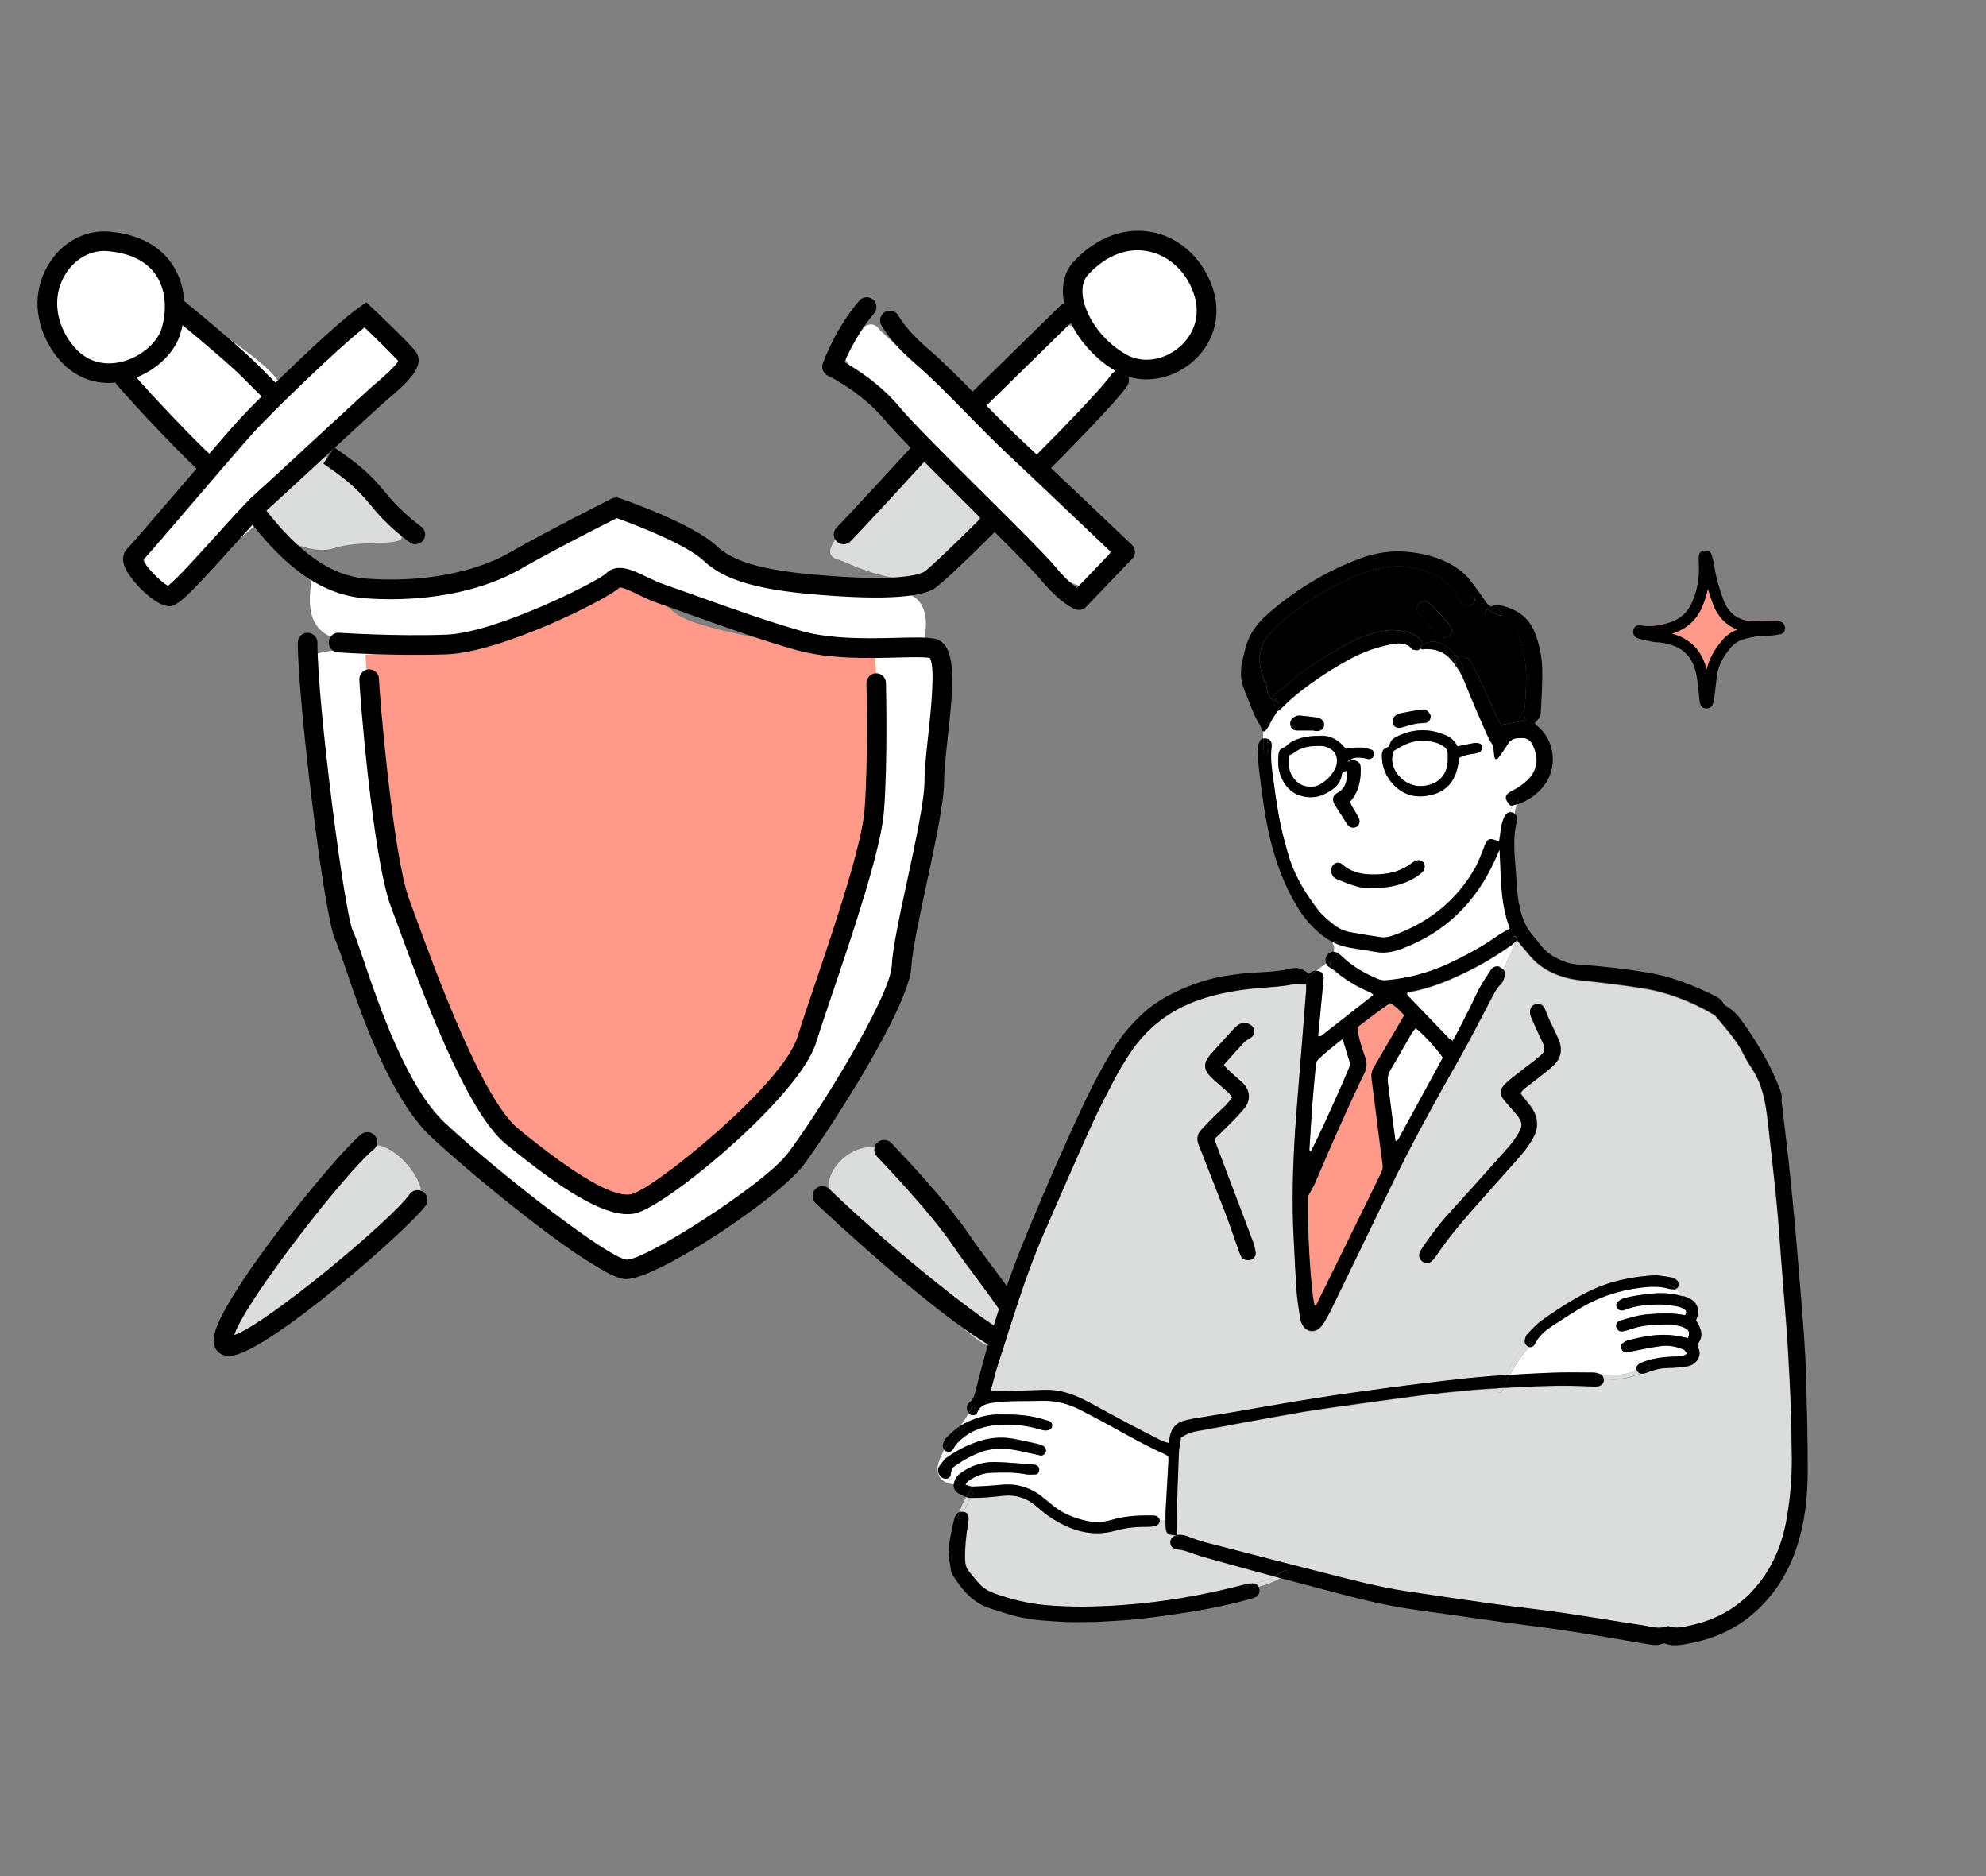 <?xml version="1.0" encoding="UTF-8"?>
<svg xmlns="http://www.w3.org/2000/svg" viewBox="0 0 180 170">
  <rect x="0" y="0" width="180" height="170" fill="#808080" stroke="none"/>
  <defs>
    <style>
      .cls-1 {
        fill: #fff;
      }

      .cls-2 {
        fill: none;
      }

      .cls-3 {
        fill: #dbdcdc;
      }

      .cls-4 {
        fill: #ff9a8b;
      }
    </style>
  </defs>
  <g id="_文字" data-name="文字">
    <rect class="cls-2" x="-21.13" y="18.4" width="222.27" height="133.2"/>
  </g>
  <g id="_イラスト_xFF08_1コマ目_xFF09_" data-name="イラスト_xFF08_1コマ目_xFF09_">
    <g>
      <g>
        <path class="cls-3" d="M75.89,50.67c1.09.31,6.71,3.51,10.06.48,3.35-3.03,3.67-4.47.96-7.19s-2.24-5.11-5.75-1.12c-3.51,3.99-7.51,7.19-5.27,7.83Z"/>
        <path class="cls-1" d="M95.21,29.27c-1.44.8-4.8,5.35-5.75,6.23s-3.51.32-1.92,2.71c1.6,2.4,4.47,4.79,5.75,4.15s3.35-3.35,5.11-4.95c1.76-1.6,3.22-4.53,3.22-4.53l-4.02-3.3-2.4-.32Z"/>
        <path class="cls-1" d="M28.3,52.1c-.48,3.03-.48,5.59,3.51,6.07,3.99.48,8.78.48,11.34-.48,2.56-.96,12.14-5.59,13.73-4.95s13.02,5.38,17.73,6.07c4.71.69,8.3.96,8.78.16s1.44-4.79-1.6-5.27c-3.03-.48-9.9,0-13.09-1.6-3.19-1.6-11.03-7.28-12.86-6.11-1.83,1.16-6.78,3.88-9.97,5-3.19,1.12-8.94,3.19-11.5,3.19s-6.07-2.08-6.07-2.08Z"/>
        <g>
          <path class="cls-1" d="M27.7,59.62c-1.18,1.04,3.15,34.08,10.66,41.24,7.51,7.16,15.88,15.64,18.25,14.64s15.3-9.74,15.3-9.74c0,0,8.39-14.33,9.09-16.25s2.97-15.73,3.84-19.92c.87-4.19,1.89-9.32-.54-10.17s-30.57-2.42-30.57-2.42c0,0-24.47,1.22-26.04,2.62Z"/>
          <path class="cls-1" d="M15.74,27.49s10.31,6.09,9.65,7.8c-.66,1.71-6.58,7.63-6.58,7.63l-7.72-8.8,4.65-6.63Z"/>
          <path class="cls-1" d="M32.1,28.7s-6.14,6.45-8.59,8.55c-2.45,2.1-10.52,13.25-10.52,13.25,0,0,.56,1.78,1.43,2.65.87.87,8.84-5.1,10.19-7.18s8.16-9.59,9.56-10.12c1.4-.52,2.8-3.15,2.8-3.15l-4.87-4.01Z"/>
          <path class="cls-3" d="M23.53,46.87c1.38,1.91,4.7,3.49,6.79,2.79,2.1-.7,5.41-.22,6.03-.81s-4.57-5.52-5.68-6.71c-1.11-1.19-1.98-.75-1.98-.75l-5.17,5.48Z"/>
          <path class="cls-1" d="M79.73,29.88c-1.19-1.68-2.94,1.5-3.27,2.31-.32.81,16.22,18.17,18.7,19.57,2.48,1.41,3.15,1.75,4.02.87s1.92-3.84,1.92-3.84c0,0-11.01-9.44-14.15-12.23s-7.22-6.67-7.22-6.67Z"/>
          <path class="cls-1" d="M101.97,21.87c-4.37.87-5.31,3.55-4.4,6.14.91,2.59,3.7,5.21,6.32,5.21s5.24-1.92,5.07-4.72c-.17-2.8-1.75-5.42-3.5-5.94-1.75-.52-3.5-.7-3.5-.7Z"/>
          <path class="cls-4" d="M33.12,59.33s1.04,16.72,2.09,20.04c1.05,3.32,7.86,20.45,12.41,24.47,4.54,4.02,6.64,5.24,9.44,4.72,2.8-.52,15.55-12.23,16.25-15.03.7-2.8,6.29-15.55,6.47-19.57.17-4.02-.46-14.45-.46-14.45,0,0-15.06-1.9-17.87-3.78-2.81-1.87-3.16-4.44-5.43-3.16-2.27,1.29-12.58,6.88-16.43,6.7s-6.46.06-6.46.06Z"/>
          <path class="cls-3" d="M32.94,104.01c-2.53,1.56-14.33,16.6-12.76,17.3,1.57.7,9.09-5.07,11.53-6.82s5.6-4.3,6.38-5.82-2.89-6.06-5.16-4.66Z"/>
          <path class="cls-3" d="M79.6,104.01c-2.45-.52-4.93,2.15-4.39,3.78.54,1.64,12.39,13.58,14.33,14.16,1.94.58,2.85.52,2.92-.58.07-1.11-5.35-8.62-7.1-10.89-1.75-2.27-5.77-6.47-5.77-6.47Z"/>
          <path class="cls-1" d="M9,22.05c-3.72.34-5.94,4.02-3.84,8.04,2.1,4.02,6.12,3.5,7.69,2.8,1.57-.7,4.19-2.27,2.97-5.94-1.22-3.67-2.97-5.24-6.82-4.89Z"/>
          <path d="M9.85,34.7c-2.04,0-3.82-1.01-5.08-2.9-1.67-2.5-1.82-5.41-.41-7.78,1.23-2.07,3.36-3.24,5.6-3.03h0c3.25.3,4.88,1.79,5.67,2.99,1.15,1.74,1.41,4.12.68,6.38-.67,2.09-3.06,3.93-5.56,4.28-.31.04-.61.06-.9.06ZM9.46,22.74c-1.42,0-2.76.81-3.58,2.19-1.05,1.77-.91,3.97.37,5.89,1.34,2.01,3.06,2.23,4.27,2.06,2.05-.29,3.7-1.78,4.11-3.06.43-1.35.54-3.33-.47-4.86-.84-1.27-2.31-2.01-4.35-2.2h0c-.11,0-.22-.02-.33-.02Z"/>
          <path d="M24.38,36.22c-.23,0-.45-.09-.63-.26l-1.75-1.75c-1.7-1.7-6.35-5.49-6.4-5.53-.38-.31-.44-.87-.13-1.25.31-.38.87-.44,1.25-.13.19.16,4.77,3.89,6.53,5.65l1.75,1.75c.35.35.35.91,0,1.26-.17.17-.4.26-.63.26Z"/>
          <path d="M18.61,42.86c-.2,0-.4-.07-.56-.2-.95-.77-5.57-5.57-7.46-7.8-.32-.37-.27-.93.1-1.25.37-.32.93-.27,1.25.1,1.92,2.27,6.42,6.92,7.22,7.57.38.31.44.87.13,1.25-.18.22-.43.33-.69.33Z"/>
          <path d="M15.29,54.92c-1.22,0-3.46-2.29-3.97-3.52-.37-.9-.03-1.43.2-1.66.33-.33,2.51-2.88,4.63-5.34,2.26-2.64,4.6-5.36,5.48-6.33,1.83-2.01,8.65-8.65,10.99-10.27l.59-.41.52.5c.56.53,3.4,3.23,3.94,3.96.99,1.33-.89,2.93-2.55,4.35l-.21.18c-.62.53-3.03,2.76-5.35,4.91-2.17,2.01-4.42,4.09-5.29,4.86-.67.6-1.96,2.03-3.33,3.55-4.01,4.45-4.86,5.24-5.65,5.24ZM15.06,53.18h0ZM12.98,50.77c.28.65,1.62,1.98,2.24,2.31.78-.57,2.93-2.97,4.4-4.59,1.4-1.56,2.73-3.03,3.47-3.69.86-.76,3.1-2.83,5.27-4.84,2.45-2.26,4.76-4.4,5.4-4.96l.21-.18c.57-.48,1.83-1.57,2.13-2.1-.51-.58-1.94-1.98-3.06-3.05-2.62,2.06-8.5,7.8-10.11,9.57-.86.95-3.19,3.67-5.44,6.29-2.35,2.75-3.92,4.57-4.52,5.23Z"/>
          <path d="M35.41,54.3c-.78,0-1.57-.03-2.36-.09-4.66-.36-8.01-3.92-10.42-6.98-.3-.39-.24-.94.15-1.25.38-.3.94-.24,1.25.15,2.18,2.77,5.19,6,9.16,6.3,4.9.38,9.73-.5,12.95-2.33,3.65-2.09,9.25-4.89,9.3-4.92.21-.11.46-.12.68-.05.27.09,6.69,2.3,8.89,4.39,1.89,1.8,5.82,2.39,11.15,2.73,4.94.31,6.85-.06,7.59-.43.45-.28,3.27-2.98,5.71-5.43.35-.35.91-.35,1.26,0,.35.35.35.91,0,1.26-2,2-5.45,5.4-6.17,5.76-.5.25-2.04,1.02-8.49.62-5.88-.37-9.98-1.03-12.27-3.21-1.49-1.42-5.91-3.17-7.89-3.87-1.26.63-5.79,2.93-8.88,4.7-2.98,1.7-7.2,2.65-11.6,2.65Z"/>
          <path d="M97.78,55.27c-.09,0-.19-.02-.28-.05-.21-.07-1.38-.54-3.2-2.72-.79-.95-3.44-3.59-6.25-6.38-3.29-3.27-6.69-6.66-7.91-8.12-2.08-2.5-5.08-3.95-5.11-3.96-.41-.2-.61-.67-.46-1.1.05-.13,1.13-3.16,3.31-5.7.32-.37.88-.41,1.25-.1.37.32.41.88.1,1.25-1.36,1.59-2.27,3.44-2.7,4.43,1.12.63,3.29,2.01,4.98,4.04,1.16,1.4,4.68,4.91,7.79,8,2.84,2.82,5.52,5.49,6.36,6.51.87,1.04,1.54,1.61,1.95,1.9l3.1-3.23c-1.82-1.73-7.02-6.68-9.31-8.82-1.22-1.14-2.54-2.48-3.81-3.78-1.69-1.72-3.28-3.34-4.54-4.41-2.38-2.02-3.16-3.54-3.19-3.6-.22-.44-.04-.97.4-1.19.44-.22.97-.04,1.19.4,0,0,.68,1.29,2.75,3.04,1.32,1.12,2.95,2.77,4.66,4.52,1.26,1.28,2.56,2.61,3.76,3.73,2.8,2.62,9.97,9.44,9.97,9.44.17.16.27.39.28.62,0,.24-.08.46-.25.64l-4.19,4.37c-.17.18-.4.27-.64.27Z"/>
          <path d="M103.93,34.38c-.96,0-1.91-.24-2.75-.72-2.48-1.42-4.4-4.01-4.78-6.44-.21-1.4.1-2.64.9-3.5h0c2.1-2.27,4.78-3.23,7.35-2.64,2.51.58,4.55,2.6,5.34,5.26.73,2.47-.08,5.01-2.12,6.62-1.18.93-2.57,1.41-3.93,1.41ZM98.6,24.92h0c-.54.58-.54,1.42-.45,2.02.25,1.6,1.55,3.82,3.9,5.17,1.42.81,3.26.6,4.7-.54,1.48-1.18,2.05-2.94,1.52-4.73-.61-2.05-2.16-3.59-4.04-4.03-1.96-.46-3.96.29-5.64,2.11Z"/>
          <path d="M88.51,37.27c-.23,0-.46-.09-.63-.27-.34-.35-.34-.91.01-1.26l8.21-8.04c.35-.34.91-.34,1.26.01.34.35.34.91-.01,1.26l-8.21,8.04c-.17.17-.4.25-.62.25Z"/>
          <path d="M94.28,43.03c-.23,0-.45-.09-.63-.26-.35-.35-.35-.91,0-1.26,2.5-2.5,6.44-6.57,7.04-7.53.26-.42.81-.54,1.22-.28.42.26.54.81.28,1.22-.9,1.44-6.64,7.2-7.29,7.85-.17.17-.4.26-.63.26Z"/>
          <path d="M76.46,49.32c-.23,0-.45-.09-.63-.26-.35-.35-.35-.91,0-1.26,1.02-1.02,6.73-7.25,6.79-7.31.33-.36.89-.39,1.25-.05.36.33.39.89.05,1.25-.24.26-5.79,6.32-6.84,7.37-.17.17-.4.26-.63.26Z"/>
          <path d="M37.66,49.32c-.17,0-.35-.05-.5-.16-.08-.05-1.89-1.31-3.51-3.32-1.47-1.82-2.61-2.62-4.34-3.83l.99-1.47-.51.73.53-.71c1.79,1.25,3.08,2.15,4.7,4.17,1.46,1.81,3.12,2.96,3.13,2.97.4.28.51.83.23,1.23-.17.25-.45.38-.73.38Z"/>
          <path d="M56.75,115.91s-.08,0-.12,0c-2.64-.22-13.45-9.08-17.48-12.82-3.81-3.53-6.46-11.32-7.88-15.5-.38-1.1-.7-2.06-.87-2.4-1.04-2.08-3.41-21.82-3.41-26.96,0-.49.4-.89.89-.89s.89.4.89.89c0,5.63,2.46,24.64,3.23,26.17.23.45.52,1.32.96,2.62,1.37,4.04,3.93,11.55,7.41,14.77,5.26,4.87,14.82,12.21,16.42,12.35,1.6.1,12.4-6.75,14.6-9.62,2.66-3.48,9.28-14.15,9.43-16.98.08-1.61.73-4.63,1.42-7.82.73-3.39,1.55-7.23,1.55-8.91,0-1.04.16-2.53.33-4.1.24-2.23.69-6.33.14-7.1-.61-.09-1.71-.06-2.98-.03-2.58.07-6.12.15-9.07-.67-3.16-.88-7.04-2.28-9.88-3.3-1.08-.39-1.98-.71-2.57-.91-.75-.25-1.41-.57-2-.86-.52-.25-1.4-.68-1.62-.59-1,1-10.65,5.85-15.64,6.04-4.71.17-9.83-.17-9.88-.18-.49-.03-.86-.46-.82-.95.03-.49.46-.86.95-.82.05,0,5.08.34,9.69.17,4.53-.17,13.68-4.8,14.44-5.51,1.03-1.03,2.36-.38,3.66.24.57.27,1.15.56,1.79.77.6.2,1.51.53,2.61.92,2.81,1.01,6.66,2.39,9.75,3.26,2.7.75,6.08.67,8.55.61,1.49-.04,2.66-.07,3.43.07,2.16.39,1.73,4.39,1.22,9.03-.16,1.52-.32,2.96-.32,3.9,0,1.87-.81,5.64-1.59,9.28-.64,2.98-1.3,6.07-1.38,7.54-.2,3.76-7.91,15.51-9.79,17.97-2.33,3.05-13.24,10.31-16.04,10.31Z"/>
          <path d="M56.87,110.02c-2.27,0-5.65-1.97-11.04-6.37-3.61-2.96-7.63-13.94-9.79-19.85-.24-.65-.45-1.22-.62-1.68-1.64-4.37-2.85-19.56-2.85-20.58,0-.49.4-.89.89-.89s.89.4.89.89c0,.94,1.25,15.98,2.74,19.96.17.46.38,1.03.62,1.69,1.8,4.92,6.01,16.43,9.25,19.08,5.23,4.28,8.66,6.28,10.26,5.94,2-.43,13.72-9.89,15.06-14.25.36-1.17.91-2.79,1.54-4.66,1.81-5.35,4.29-12.67,4.54-15.94.34-4.45.17-11.37.17-11.44-.01-.49.38-.9.86-.91,0,0,.02,0,.02,0,.48,0,.88.38.89.87,0,.29.17,7.09-.18,11.62-.27,3.5-2.79,10.94-4.63,16.38-.63,1.86-1.17,3.46-1.53,4.61-1.49,4.86-13.56,14.85-16.39,15.46-.23.05-.47.07-.72.07Z"/>
          <path d="M20.74,122.86c-.54,0-.86-.23-1.04-.44-.26-.29-.37-.68-.33-1.16.3-3.4,11.08-16.67,13.38-18.48.39-.3.94-.24,1.25.15.3.39.24.94-.15,1.25-2.35,1.85-11.64,13.72-12.62,16.8,3.04-1.07,14.33-10.51,15.89-12.76.28-.4.83-.5,1.24-.22.4.28.5.83.22,1.24-1.32,1.91-14.34,13.42-17.7,13.62-.04,0-.08,0-.12,0ZM21.14,121.46h.01-.01Z"/>
          <path d="M92.63,123.07c-3.87,0-18.56-13.91-18.72-14.06-.35-.34-.36-.9-.02-1.26.34-.35.9-.36,1.26-.02,5.5,5.3,14.46,12.57,16.91,13.51-.39-1.19-2.47-3.97-3.64-5.54-.77-1.03-1.49-2-2.04-2.81-2.03-3.04-6.84-8.04-6.89-8.09-.34-.35-.33-.91.02-1.26.35-.34.91-.33,1.26.02.2.21,4.97,5.16,7.09,8.34.52.78,1.23,1.73,1.98,2.73,2.7,3.62,4.32,5.91,4.02,7.34-.09.42-.34.77-.72.98-.14.08-.31.11-.51.11Z"/>
        </g>
      </g>
      <g>
        <path class="cls-4" d="M125.98,90.9c.55.28.9.7,1.28,1.1-.93,1.59-1.83,3.15-2.75,4.71-.2.35-.26.7-.21,1.09.17,1.27.33,2.55.49,3.83.17,1.3.32,2.61.51,3.91.06.39-.1.68-.25.99-.94,1.92-1.88,3.83-2.82,5.75-.9,1.83-1.8,3.67-2.71,5.5-.1.2-.13.45-.39.55-.36-1.45-.7-7.35-.58-9.96.25-.45.49-.82.65-1.22,1.42-3.33,2.87-6.65,4.45-9.91.23-.48.24-.94.06-1.43-.3-.85-.6-1.71-.71-2.71.99-.75,1.96-1.5,2.97-2.19Z"/>
        <path d="M138.25,60.09c.15,1.31.04,2.63-.04,3.94-.01.2-.09.41-.08.61.01.22.09.43.14.64-.75.14-1.47.27-2.22.41-.08-.15-.19-.31-.28-.5-.53-1.17-1.05-2.34-1.59-3.51-.24-.53-.49-1.06-.78-1.57-.14-.24-.36-.47-.6-.62-.23-.15-.52-.08-.7.1-.76-1.08-2.05-1.95-3.22-1.12.05-.2,0-.41-.17-.58-.21-.19-.46-.36-.72-.47-.57-.23-1.18-.32-1.88-.34-.15.02-.39.03-.62.07-1.38.21-2.63.77-3.83,1.44-1.04.58-2.08,1.2-3.05,1.89-1.02.73-1.97,1.55-2.94,2.35-.17.14-.32.3-.46.47-.33-.31-.42-.89-.43-1.34,0-.12-.09-.18-.18-.19,0,0,0-.02,0-.02-.07-.28-.18-.55-.26-.83-.36-1.27-.16-2.44.72-3.45.34-.4.7-.79,1.1-1.13,2.17-1.86,4.58-3.33,7.25-4.36.52-.2,1.06-.34,1.6-.47,1.37-.32,2.73-.28,4.06.18,1.4.48,2.56,1.27,3.21,2.66.05.11.11.21.18.3.22.28.58.36.86.21.2-.11.33-.3.37-.52.36.32.73.6,1.12.85-.02.02-.04.05-.07.07-.31.37-.14.95.3,1.07.14.04.3.05.43,0,.47-.16.85.04,1.23.27.55.34.94.81,1.11,1.42.19.67.36,1.36.44,2.05ZM131.37,57.62c.26-.23.28-.64.06-.95-.05-.07-.12-.13-.17-.2-.29-.33-.57-.66-.87-.98-.24-.26-.47-.52-.73-.75-.15-.13-.35-.19-.51-.28-.12.03-.21.04-.29.07-.49.2-.59.72-.22,1.14.49.54.98,1.07,1.47,1.61.1.11.19.22.31.31.3.25.7.25.95.02Z"/>
        <path class="cls-3" d="M105.61,138.09c.03.91.1,1,.99,1.06-.06.02-.13.04-.18.07-.28.17-.4.43-.31.75.08.29.32.39.6.44.23.04.46.06.68.13.61.19,1.21.43,1.83.6,2.09.58,4.17,1.16,6.26,1.72-.71.35-1.46.6-2.26.62-.05,0-.1.02-.13.05-.11.02-.22.04-.32.07-3.65.96-7.36,1.6-11.13,1.86-2.28.16-4.55.19-6.83,0-1.59-.14-3.1-.51-4.6-1.04-.51-.18-.97-.42-1.34-.8-.37-.37-.68-.8-1.02-1.2-.28-.33-.36-.71-.37-1.14-.02-1.06.08-2.1.26-3.14.04-.23.08-.46.05-.69-.03-.23-.18-.39-.41-.45.16-.44.36-.86.6-1.26.06,0,.12,0,.18,0,.47,0,.93-.03,1.4-.06.47-.03.93-.1,1.4-.14,1.11-.11,2.08.2,2.93.91.38.32.75.66,1.16.94,1.84,1.25,3.81,1.94,6.05,1.32.89-.24,1.77-.35,2.68-.35.2,0,.41,0,.61-.02.14-.01.29-.04.42-.09.18-.06.31-.26.31-.44h.49c0,.09,0,.18,0,.28Z"/>
        <path class="cls-3" d="M135.75,125.92c-.11.22.22.42.34.2.06-.11.11-.23.17-.34,2.67-.16,5.35-.29,8.03-.13.2.01.41,0,.61-.03.27-.05.48-.32.47-.56,0-.03,0-.07-.01-.1,1.12.15,2.27-.02,3.3-.49.14.04.33.02.55-.06.55-.21,1.1-.4,1.69-.42.35-.01.7-.02,1.05-.05.35-.03.7-.05,1.04-.13.79-.18,1.29-.98.92-1.66-.05-.1-.06-.22-.08-.31.63-.75.35-1.44-.12-2.17.4-1.05.11-1.76-.88-2.12-.1-.04-.19-.06-.29-.09.03-.21,0-.43-.1-.65-.07-.15-.18-.28-.31-.38,0-.14-.01-.28-.08-.37-.12-.15-.32-.27-.51-.3-.54-.11-1.09-.17-1.43-.22-2.34.13-4.38.6-6.28,1.56-1.44.73-2.78,1.61-4.09,2.54-.45.32-.82.74-1.21,1.13-.19.19-.3.43-.32.7,0,.14.02.26.08.37-.76.83-1.34,1.79-1.87,2.79-.44.03-.88.06-1.31.09-1.4.1-2.8.26-4.19.42-1.68.19-3.37.4-5.05.63-2.26.31-4.52.62-6.77.97-2.43.38-4.84.82-7.26,1.23-1.21.2-2.42.39-3.64.59-.26.04-.51.11-.77.17-.81.17-1.25.69-1.42,1.47-.03.17-.06.34-.11.58-.22-.07-.42-.1-.59-.18-1.04-.53-2.09-1.06-3.12-1.61-1.14-.6-2.26-1.23-3.4-1.84-.41-.22-.83-.43-1.26-.61-.9-.37-1.83-.6-2.82-.57-1.37.04-2.75.08-4.12.12-.23,0-.46,0-.68,0-.17-.18-.05-.35-.01-.5.17-.65.33-1.3.54-1.94,1.27-3.92,2.43-7.88,4.07-11.67,1.45-3.35,2.92-6.7,4.42-10.03.64-1.41,1.36-2.78,2.08-4.16.36-.7.78-1.37,1.2-2.04,1.57-2.49,3.75-4.21,6.55-5.16,1.73-.59,3.51-.88,5.32-1.04.99-.09,1.98-.12,2.96-.31.35-.07.72-.03,1.11-.02.07,0,.15,0,.22,0,.04.45-.02.91-.06,1.37-.1,1.23-.19,2.45-.29,3.68-.15,1.87-.3,3.73-.45,5.6-.07.9-.14,1.81-.2,2.71-.2,3.3-.3,6.61-.11,9.91.09,1.52.14,3.04.25,4.56.06.81.19,1.62.32,2.43.03.23.12.46.24.65.33.57.99.69,1.5.27.17-.15.32-.34.44-.54.24-.4.47-.81.67-1.23,1.74-3.58,3.48-7.15,5.21-10.73,2.01-4.16,4.24-8.2,6.53-12.22.92-1.63,1.76-3.3,2.64-4.96.29-.54.53-1.1.99-1.54.17-.17.26-.45.32-.7.06-.21,0-.43-.12-.59.36-.86.71-1.72,1.12-2.56.03-.03.07-.06.11-.09.39.47.78.95,1.18,1.41.56.65,1.21,1.15,2.01,1.52.87.41,1.75.61,2.69.71,1.83.2,3.66.41,5.48.7,2.27.36,4.4,1.18,6.38,2.34.1.06.21.12.28.21.88,1.09,1.86,2.1,2.48,3.38.24.5.54.97.84,1.43.88,1.37,1.18,2.91,1.36,4.48.29,2.53.58,5.06.83,7.59.17,1.66.27,3.32.4,4.99.16,1.95.31,3.91.46,5.86.07.88.13,1.75.18,2.63.09,1.69.18,3.39.25,5.08.05,1.29.04,2.58.08,3.86.06,2.12-.1,4.22-.47,6.29-.45,2.56-1.49,4.85-3.34,6.74-1.51,1.53-3.34,2.44-5.42,2.88-.62.13-1.26.29-1.91.07-.05-.02-.12-.02-.17,0-.76.29-1.51,0-2.25-.1-2.43-.35-4.85-.78-7.28-1.13-2-.29-4.01-.5-6-.77-2.26-.31-4.51-.65-6.77-.98-1.04-.16-2.09-.3-3.12-.51-1.37-.28-2.74-.61-4.1-.95-4.08-1.04-8.15-2.08-12.23-3.14-.59-.15-1.17-.36-1.74-.58-.31-.12-.6-.17-.92-.1-.09-.48-.07-.96-.06-1.44.05-1.99.12-3.98.2-5.97.02-.46.12-.93.19-1.42.41-.28.85-.49,1.34-.58,1.47-.26,2.93-.54,4.4-.81,1.78-.33,3.57-.65,5.35-.96.98-.17,1.96-.31,2.95-.44,1.88-.27,3.76-.53,5.65-.78,1.19-.16,2.38-.33,3.57-.45,1.54-.16,3.08-.33,4.63-.42.3-.02.61-.04.91-.05-.02.04-.04.08-.06.12ZM140.84,96.5c.61-.58.77-1.29.52-2.09-.07-.22-.16-.44-.26-.65-.24-.53-.5-1.05-.75-1.59-.13-.29-.23-.6-.37-.89-.14-.27-.45-.38-.75-.31-.29.07-.47.25-.51.53-.03.17-.03.36.03.51.1.3.24.59.38.88.25.56.51,1.12.77,1.67.21.44.1.79-.27,1.08-.21.16-.4.34-.61.5-.53.41-1.07.81-1.6,1.23-.32.25-.65.51-.94.79-.57.55-.57.99-.05,1.6.34.4.7.79,1.04,1.19.54.65.59,1.04.16,1.75-.29.47-.62.92-.99,1.34-1.79,2.01-3.58,4.02-5.39,6-.83.91-1.55,1.9-2.25,2.91-.12.17-.22.35-.3.53-.13.31,0,.64.29.83.26.17.55.16.81-.07.15-.13.28-.3.39-.47,1.31-1.95,2.87-3.69,4.42-5.44,1.1-1.25,2.24-2.47,3.32-3.74.42-.48.79-1.02,1.09-1.58.51-.97.37-1.92-.28-2.8-.17-.23-.37-.45-.55-.68-.12-.16-.23-.32-.35-.48.15-.32.41-.47.63-.64.57-.46,1.15-.9,1.73-1.35.23-.18.45-.38.66-.58ZM113.34,114.16c.28-.08.51-.35.47-.66-.04-.34-.13-.69-.25-1.01-1.05-2.79-2.1-5.57-3.16-8.36-.1-.27-.2-.54-.33-.9.57-.56,1.1-1.06,1.61-1.58.37-.37.73-.76,1.07-1.16.63-.76.62-1.69-.18-2.42-.41-.37-.83-.74-1.24-1.11-.14-.13-.26-.29-.41-.46.64-.71,1.23-1.39,1.85-2.05.17-.18.43-.28.64-.44.38-.29.36-.85-.04-1.12-.34-.23-.81-.25-1.15,0-.21.15-.4.34-.57.54-.61.67-1.22,1.34-1.82,2.01-.14.15-.27.31-.38.48-.3.46-.28.95.05,1.38.18.23.39.43.61.63.41.37.84.72,1.25,1.1.12.11.2.27.32.44-.21.25-.38.49-.58.7-.3.31-.64.6-.95.91-.43.43-.87.87-1.28,1.32-.34.38-.41.83-.23,1.31.04.11.09.22.13.33.75,1.93,1.52,3.86,2.26,5.8.46,1.2.87,2.42,1.3,3.63.05.14.1.28.17.4.17.28.53.39.85.3Z"/>
        <path class="cls-1" d="M89.16,130.48c-1.23.31-2.34.89-3.37,1.62-.09.06-.17.14-.25.22.1-.27.24-.53.37-.77.18.03.37-.05.47-.23.17-.32.39-.58.65-.82,1-.91,2.19-1.32,3.52-1.39,1.26-.07,2.51.04,3.72.42.17.05.34.07.44.09.41,0,.63-.14.65-.4.02-.24-.1-.4-.39-.5-.05-.02-.12-.02-.17-.04-1.41-.48-2.86-.53-4.33-.52-.96.01-1.84.26-2.69.64.13-.19.25-.39.37-.58.2.01.36-.06.44-.26.22-.58.7-.74,1.24-.83.09-.01.17-.02.26-.03,1.43-.19,2.86-.11,4.3-.16,1.26-.04,2.43.26,3.54.84.93.49,1.87.97,2.79,1.48,1.59.88,3.16,1.77,4.82,2.51.13.06.24.14.34.2,0,.21,0,.35,0,.5-.08,1.46-.17,2.92-.25,4.38-.02.31-.03.63-.02.94h-.49s0-.02,0-.04c-.02-.19-.2-.38-.4-.41-.14-.02-.29-.02-.44-.02-1.2-.02-2.39.06-3.56.41-.74.22-1.51.24-2.26.07-1.15-.26-2.23-.7-3.14-1.48-.31-.26-.63-.52-.95-.77-.56-.44-1.18-.73-1.88-.91-.79-.2-1.56-.12-2.35-.05-.67.06-1.34.1-2.01.11-.03,0-.05,0-.08,0-.16-.02-.33-.11-.54-.17.11-.15.16-.26.25-.32.64-.44,1.33-.75,2.11-.76,1.02-.03,2.05-.07,3.06.13.31.06.64.04.96.02.19-.01.29-.19.31-.38.02-.19-.06-.34-.23-.43-.08-.04-.17-.07-.25-.07-1.17-.09-2.33-.22-3.5-.24-1.04-.03-2.02.26-2.91.85-.3.19-.56.42-.73.74-.01.02-.02.04-.03.06-.22-.03-.44-.08-.64-.17.18-.06.29-.22.31-.53.02-.31.17-.48.39-.63.77-.53,1.58-.98,2.47-1.29.22-.08.45-.12.68-.16.88-.16,1.74-.08,2.61.1.63.13,1.25.27,2.02.44.11.01.34-.11.41-.34.07-.21-.04-.45-.29-.57-.16-.07-.33-.13-.49-.17-.63-.14-1.25-.26-1.88-.4-.99-.21-1.97-.2-2.95.05Z"/>
        <path class="cls-1" d="M148.85,123.44c-.43.16-.61.42-.52.69,0,.01,0,.03.01.04-1.08.46-2.3.57-3.45.3,0,0,0,0-.01,0-.16-.05-.33-.08-.49-.08-1.29,0-2.58-.03-3.86.02-1.22.05-2.44.11-3.67.19.49-.91,1.04-1.78,1.74-2.54.2.03.41-.05.51-.27.36-.78,1.01-1.27,1.7-1.73.7-.47,1.42-.93,2.14-1.37,1.79-1.11,3.73-1.79,5.82-2.03.81-.09,1.63-.14,2.44.09.17.05.34.07.52.07.07,0,.14-.01.2-.04.16.15.24.35.23.58-.09-.02-.17-.03-.26-.05-1.23-.26-2.44-.09-3.66.1-.37.06-.75.14-1.11.25-.19.06-.36.19-.51.31-.15.13-.16.4-.05.56.11.16.26.22.45.22.09,0,.18-.02.25-.06.97-.39,1.99-.46,3.01-.49.48-.01.96.06,1.44.13.1.02.2.03.3.05.22.03.45.13.64.26.19.12.25.31.06.54-1.1-.24-2.21-.17-3.31-.09-.88.06-1.72.33-2.56.57-.29.08-.42.37-.35.62.07.26.31.41.62.35.26-.05.51-.12.76-.21,1.04-.38,2.12-.38,3.2-.41.37-.01.76.06,1.13.14.22.05.45.14.64.27.28.18.3.41.14.83-.45-.09-.91-.2-1.37-.25-1.36-.15-2.68.12-3.99.43-.19.05-.38.16-.54.27-.18.13-.22.37-.12.55.1.2.26.32.49.3.11,0,.22-.06.34-.08.89-.17,1.77-.36,2.67-.49.73-.1,1.46.01,2.14.32.13.06.2.23.31.36-.44.31-.89.26-1.33.27-.94.04-1.86.18-2.74.51Z"/>
        <path class="cls-1" d="M119.74,93.9c-.05.04-.15.01-.28.02.15-1.57.3-3.11.44-4.66.02-.2.07-.41.06-.61,0-.24-.09-.43-.23-.55.23-.17.46-.33.69-.49,0,0,0,0,0,0,.16.12.36.21.51.34.96.83,2.04,1.47,3.2,1.96.12.05.21.15.34.25-1.62,1.27-3.18,2.5-4.75,3.72Z"/>
        <path class="cls-1" d="M121.68,94.14c.26.83.49,1.58.71,2.31-.75,1.92-3.22,7.33-3.6,7.89-.18-.08-.12-.24-.11-.37.09-1.37.17-2.74.27-4.11.08-1.05.19-2.09.28-3.14.02-.27.04-.53.25-.73.68-.64,1.4-1.23,2.2-1.84Z"/>
        <path class="cls-1" d="M128.31,93.16c.67.51,1.91,1.87,2.46,2.67-1.34,2.46-2.69,4.94-4.05,7.42-.04.06-.13.1-.24.19-.12-.89-.24-1.72-.35-2.56-.12-.9-.22-1.8-.34-2.69-.06-.45-.02-.85.23-1.25.65-1.07,1.26-2.17,1.89-3.26.1-.17.24-.32.39-.52Z"/>
        <path class="cls-1" d="M136.65,85.89s.03-.02.04-.03c-.26.59-.51,1.19-.76,1.79-.3-.1-.62,0-.8.27-.47.71-.94,1.4-1.3,2.18-.55,1.16-1.14,2.31-1.72,3.45-.13.26-.28.51-.45.81-.14-.1-.27-.15-.36-.25-1.24-1.28-2.48-2.57-3.71-3.86-.04-.04-.04-.1-.07-.16.02-.16.16-.15.26-.17,1.36-.25,2.66-.69,3.92-1.25,1.74-.77,3.41-1.68,4.97-2.78Z"/>
        <path d="M114.88,66.93c0,.42.04.84.08,1.26.03.25-.36.25-.39,0-.05-.43-.08-.85-.08-1.27.09-.02.2-.03.31,0,.03,0,.05,0,.08.02Z"/>
        <path d="M148.33,124.13c-.09-.27.09-.52.52-.69.88-.34,1.8-.48,2.74-.51.43-.02.88.03,1.33-.27-.11-.13-.18-.3-.31-.36-.68-.31-1.41-.42-2.14-.32-.9.12-1.78.32-2.67.49-.11.02-.22.08-.34.08-.23.02-.39-.1-.49-.3-.1-.18-.06-.42.12-.55.16-.12.35-.23.54-.27,1.31-.32,2.63-.59,3.99-.43.46.05.91.17,1.37.25.16-.42.14-.65-.14-.83-.19-.12-.42-.22-.64-.27-.37-.08-.75-.15-1.13-.14-1.08.04-2.16.03-3.2.41-.25.09-.5.16-.76.21-.31.06-.55-.09-.62-.35-.07-.26.06-.54.35-.62.84-.24,1.68-.51,2.56-.57,1.11-.08,2.21-.14,3.31.09.19-.23.13-.42-.06-.54-.19-.12-.42-.22-.64-.26-.1-.01-.2-.03-.3-.05l.5-.27c.06,0,.13-.02.17-.1.08-.17.14-.34.16-.52.1.03.19.05.29.09.99.37,1.28,1.07.88,2.12.47.73.74,1.41.12,2.17.02.09.03.21.08.31.37.68-.13,1.48-.92,1.66-.34.08-.69.1-1.04.13-.35.03-.7.03-1.05.05-.59.03-1.14.21-1.69.42-.22.09-.41.11-.55.06.26-.12.51-.26.75-.41.21-.14.02-.47-.2-.34-.27.18-.56.33-.86.45,0-.01,0-.02-.01-.04Z"/>
        <path d="M120.29,87.23c.2-.15.4.19.2.34-.02.02-.04.03-.06.05-.11-.09-.19-.19-.24-.31.04-.03.07-.05.11-.08Z"/>
        <path class="cls-1" d="M120.19,87.31c.05.11.13.22.24.31-.23.16-.46.32-.69.49-.12-.1-.27-.16-.45-.15.29-.23.6-.44.9-.65Z"/>
        <path d="M86.82,134.55c.25.01.25-.37,0-.39-.09,0-.19-.01-.29-.03,0-.02.02-.04.03-.06.16-.33.43-.55.73-.74.88-.58,1.87-.87,2.91-.85,1.17.03,2.33.16,3.5.24.09,0,.17.03.25.07.17.09.25.24.23.43-.02.19-.12.36-.31.38-.32.02-.65.04-.96-.02-1.02-.2-2.04-.16-3.06-.13-.78.02-1.48.32-2.11.76-.09.06-.13.17-.25.32.21.06.38.15.54.17l-.05.42c-.06,0-.12.03-.16.09-.09.14-.18.28-.26.43-.23-.07-.45-.18-.66-.3-.35-.21-.5-.5-.47-.85.13.02.27.03.4.04Z"/>
        <path class="cls-1" d="M137.5,72.86c-.11.28-.2.57-.22.87-.05-.04-.11-.07-.17-.09-.07-.03-.14-.04-.21-.03.02-.21.07-.41.14-.61.16-.04.31-.08.46-.13Z"/>
        <path class="cls-1" d="M137.37,85.32c-.4.84-.76,1.7-1.12,2.56-.07-.1-.16-.17-.27-.21-.02,0-.03-.01-.05-.02.25-.6.5-1.2.76-1.79.23-.16.44-.35.67-.53Z"/>
        <path d="M85.37,133.22c.02.38.24.61.53.75-.04.01-.08.02-.13.03-.28.03-.56-.15-.68-.44-.04-.1-.07-.2-.07-.3,0-.16.03-.31.14-.45.12-.16.24-.34.39-.49-.11.29-.19.6-.17.9Z"/>
        <path d="M89.82,127.14c-.54.09-1.02.25-1.24.83-.07.2-.24.28-.44.26.07-.12.14-.25.2-.37.11-.22-.22-.42-.34-.2-.07.14-.14.27-.22.4-.06-.07-.1-.15-.12-.25-.07-.28-.03-.55.2-.72.39-.29.47-.71.58-1.14,1.22-4.92,2.77-9.73,4.72-14.4,1.65-3.97,3.36-7.91,5.2-11.8.74-1.56,1.55-3.08,2.45-4.56.77-1.26,1.71-2.38,2.79-3.37,1.31-1.21,2.88-1.98,4.54-2.61,1.8-.68,3.67-.96,5.57-1.08,1.08-.06,2.16-.1,3.22-.35.68-.16,1-.05,1.7.45.15-.09.29-.21.45-.25.07-.02.15-.03.22-.03-.27.21-.54.43-.78.66-.13.13-.02.31.13.33l-.48.25c-.4-.01-.77-.05-1.11.02-.98.2-1.97.23-2.96.31-1.81.16-3.59.45-5.32,1.04-2.8.95-4.98,2.67-6.55,5.16-.42.67-.84,1.34-1.2,2.04-.72,1.37-1.44,2.75-2.08,4.16-1.5,3.33-2.97,6.68-4.42,10.03-1.64,3.79-2.8,7.75-4.07,11.67-.21.64-.37,1.29-.54,1.94-.04.15-.16.32.01.5.21,0,.45,0,.68,0,1.37-.04,2.75-.08,4.12-.12.98-.03,1.92.2,2.82.57.43.18.85.39,1.26.61,1.14.61,2.26,1.23,3.4,1.84,1.03.55,2.08,1.08,3.12,1.61.17.08.36.12.59.18.04-.24.07-.41.11-.58.16-.79.61-1.3,1.42-1.47.26-.05.51-.12.77-.17,1.21-.2,2.43-.38,3.64-.59,2.42-.41,4.84-.85,7.26-1.23,2.25-.36,4.51-.66,6.77-.97,1.68-.23,3.36-.43,5.05-.63,1.4-.16,2.79-.32,4.19-.42.44-.03.88-.06,1.31-.09-.21.39-.41.78-.6,1.18-.3.02-.61.04-.91.05-1.55.09-3.09.26-4.63.42-1.19.13-2.38.29-3.57.45-1.88.26-3.77.52-5.65.78-.98.14-1.97.28-2.95.44-1.79.31-3.57.64-5.35.96-1.47.27-2.93.55-4.4.81-.5.09-.94.3-1.34.58-.07.49-.17.95-.19,1.42-.08,1.99-.15,3.98-.2,5.97-.01.48-.03.96.06,1.44,0,0-.01,0-.02,0-.02,0-.04.02-.06.02-.89-.07-.96-.16-.99-1.06,0-.1,0-.19,0-.28,0-.31,0-.63.02-.94.08-1.46.17-2.92.25-4.38,0-.14,0-.29,0-.5-.1-.06-.22-.14-.34-.2-1.66-.74-3.24-1.63-4.82-2.51-.92-.51-1.86-.99-2.79-1.48-1.11-.58-2.28-.88-3.54-.84-1.43.05-2.87-.04-4.3.16-.09.01-.17.01-.26.03Z"/>
        <path d="M115.6,63.39s-.06.07-.08.1c-.13-.03-.23-.1-.32-.18.14-.17.29-.34.46-.47.97-.8,1.92-1.63,2.94-2.35.98-.69,2.01-1.31,3.05-1.89,1.2-.67,2.45-1.23,3.83-1.44.23-.03.46-.05.62-.07.7.02,1.31.11,1.88.34.26.1.52.28.72.47.17.16.22.37.17.58-.03.02-.06.04-.09.06-.08.06-.08.14-.04.21-.17.23-.44.33-.73.25-.11-.03-.22-.09-.32-.14-.82-.44-1.67-.49-2.55-.26-1.08.28-2.1.72-3.07,1.27-1.84,1.03-3.59,2.2-5.18,3.59-.22.19-.42.41-.63.61-.11.1-.21.21-.33.29-.17.12-.39.13-.58.07.09-.17.19-.35.31-.51.02,0,.03,0,.05,0,.17,0,.23-.17.16-.29.1-.19-.15-.42-.3-.24Z"/>
        <path d="M148.34,124.16c.3-.12.59-.28.86-.45.21-.14.41.2.2.34-.24.16-.49.29-.75.41-.14-.04-.24-.14-.3-.29Z"/>
        <path d="M140.81,120.06c-.68.45-1.33.95-1.7,1.73-.1.21-.31.3-.51.27.05-.06.11-.12.16-.17.18-.18-.1-.45-.27-.27-.07.07-.14.15-.21.23-.06-.1-.09-.23-.08-.37.02-.28.13-.52.32-.7.39-.39.77-.82,1.21-1.13,1.31-.93,2.65-1.81,4.09-2.54,1.91-.97,3.94-1.43,6.28-1.56.34.05.89.11,1.43.22.19.04.39.16.51.3.07.08.09.23.08.37-.19-.14-.43-.24-.64-.3-.24-.07-.34.31-.1.37.22.06.41.16.54.29-.06.03-.13.04-.2.04-.17,0-.35-.03-.52-.07-.81-.23-1.63-.19-2.44-.09-2.09.24-4.04.92-5.82,2.03-.72.45-1.43.9-2.14,1.37Z"/>
        <path d="M86.82,134.16c.25.01.25.4,0,.39-.13,0-.26-.02-.4-.04.01-.12.05-.25.1-.38.1.01.2.02.29.03Z"/>
        <path d="M136.69,85.86c.13-.3.27-.59.41-.89.11-.23.45-.03.34.2-.03.05-.05.1-.07.16-.23.19-.44.37-.67.53Z"/>
        <path d="M115.6,63.39c.15-.18.4.05.3.24-.03-.06-.08-.1-.16-.1-.08,0-.15-.01-.22-.03.03-.03.05-.07.08-.1Z"/>
        <path d="M136.08,88.27c-.1.23-.43.03-.34-.2.06-.14.12-.29.18-.43.02,0,.03.01.05.02.1.04.2.12.27.21-.05.13-.11.26-.17.39Z"/>
        <path d="M121.28,86.38c-.04.21-.09.4-.12.49-.07.24-.45.14-.37-.1.05-.17.1-.34.12-.52.12,0,.25.05.38.13Z"/>
        <path d="M119.74,88.11c-.33.25-.66.5-.95.79-.05.05-.1.06-.15.06-.14-.02-.26-.2-.13-.33.24-.24.51-.46.78-.66.17,0,.33.05.45.15Z"/>
        <path d="M87.37,136.99c-.06.17-.11.34-.16.52-.06.24-.44.14-.37-.1.04-.13.08-.27.12-.4.11-.04.23-.05.36-.03.02,0,.03,0,.05.01Z"/>
        <path d="M131.91,60.01c.14.23.25.45.33.66.08.23.46.13.37-.1-.11-.32-.29-.65-.51-.97.19-.18.47-.25.7-.1.24.15.46.37.6.62.29.5.53,1.04.78,1.57.54,1.17,1.06,2.34,1.59,3.51.08.18.19.35.28.5.76-.14,1.47-.27,2.22-.41-.05-.21-.13-.42-.14-.64-.01-.2.07-.4.08-.61.08-1.31.19-2.63.04-3.94-.08-.69-.26-1.38-.44-2.05-.17-.61-.57-1.08-1.11-1.42-.38-.23-.76-.43-1.23-.27-.13.04-.29.03-.43,0-.45-.12-.62-.7-.3-1.07.02-.03.04-.05.07-.07.34.21.69.4,1.07.56.23.1.33-.28.1-.37-.3-.12-.58-.27-.85-.43.26-.14.56-.19.87-.12,1.42.31,2.54,1.04,3.1,2.44.43,1.07.65,2.19.68,3.33.03,1.2-.05,2.39-.11,3.59-.04.74-.07.74-.57,1.32.05.06.1.13.16.18,1.7,1.34,1.98,3.87.62,5.55-.61.75-1.41,1.3-2.37,1.62.04-.11.09-.21.14-.31.11-.22-.23-.42-.34-.2-.1.2-.19.42-.26.64,0,0-.01,0-.02,0-.05-.02-.13-.02-.16-.06-.56-.61-.5-.96.25-1.33.53-.26,1-.6,1.42-1.02.95-.96.87-2.15.36-3.16-.21-.4-.55-.59-1-.56-.41.02-.81.02-1.1.4-.13.17-.87,1.78-1.07,1.89-.41.21-.22-1.36-.48-1.75-.18-.26-.34-.55-.46-.84-.53-1.2-1.05-2.41-1.56-3.62-.35-.83-.62-1.7-1.15-2.45-.09-.13-.13-.32-.13-.48Z"/>
        <path d="M87.2,137.51c.05-.18.1-.35.16-.52.23.06.38.23.41.45.03.23-.01.46-.05.69-.17,1.04-.28,2.09-.26,3.14,0,.42.09.81.37,1.14.34.4.65.83,1.02,1.2.37.38.84.62,1.34.8,1.49.53,3.01.9,4.6,1.04,2.28.2,4.56.16,6.83,0,3.77-.26,7.48-.9,11.13-1.86.1-.03.21-.05.32-.07-.11.11-.07.34.13.34.29,0,.57-.04.85-.1.03.04.05.09.07.15.1.27,0,.62-.25.77-.17.1-.37.17-.57.22-1.86.51-3.75.91-5.65,1.2-1.56.24-3.12.46-4.69.63-1.25.13-2.51.17-3.6.24-1.04,0-1.92.04-2.8,0-1.49-.08-2.98-.14-4.43-.5-.79-.2-1.57-.47-2.35-.71-1.07-.33-1.91-1-2.6-1.86-.28-.34-.52-.7-.77-1.07-.1-.14-.18-.31-.21-.48-.1-.66-.27-1.34-.22-1.99.07-.9.31-1.78.49-2.67.03-.17.12-.33.22-.47.07-.1.15-.17.25-.21-.04.13-.08.27-.12.4-.06.24.31.34.37.1Z"/>
        <path class="cls-1" d="M128.11,58.87c.29.08.47.11.64-.12.06.1.2.16.32.07,1.02-.82,2.22.19,2.84,1.2,0,.16.04.36.13.48.54.75.8,1.62,1.15,2.45.51,1.21,1.03,2.42,1.56,3.62.13.29.28.58.46.84.26.39.07,1.57.48,1.36.21-.1.94-1.32,1.07-1.49.29-.38.69-.38,1.1-.4.46-.02.8.16,1,.56.51,1.01.59,2.2-.36,3.16-.41.42-.88.75-1.42,1.02-.75.37-.81.72-.25,1.33.03.04.11.04.16.06,0,0,.01,0,.02,0-.06.2-.11.4-.14.61-.2,0-.41.13-.52.36-.12.26-.22.54-.28.82-.09.48-.14.96-.21,1.44-.06,0-.09,0-.12,0-.74-.33-.94-.26-1.21.42-.07.16-.11.33-.18.49-.22.51-.41,1.04-.68,1.52-1.68,2.94-4.17,4.93-7.34,6.08-.39.14-.79.25-1.2.19-.92-.14-1.85-.29-2.77-.45-.58-.11-1.12-.36-1.57-.74-.47-.39-.97-.78-1.34-1.26-1.09-1.42-2.03-2.93-2.6-4.65-.16-.5-.3-1.01-.43-1.52-.5-1.84-.78-3.72-1.03-5.6-.13-1.01-.29-2.03-.16-3.06.01-.09,0-.18-.01-.26-.03-.21-.18-.39-.37-.45,0-.87.11-1.72.5-2.5.19.06.4.05.58-.07.12-.08.22-.19.33-.29.21-.2.41-.41.63-.61,1.59-1.4,3.34-2.56,5.18-3.59.97-.55,1.99-.98,3.07-1.27.88-.23,1.72-.53,2.53-.1.1.05.31.34.42.37ZM119.11,66.23c.12,0,.23,0,.35,0,.3-.03.51-.21.55-.48.04-.27-.1-.52-.35-.64-.11-.05-.22-.09-.33-.1-.49-.06-.98-.12-1.47-.17-.27-.03-.52.07-.71.27-.21.21-.23.46-.14.73.07.21.3.35.55.35.52,0,1.04,0,1.56,0v.05ZM119.75,66.66c-.61,0-1.23.03-1.82.2-.49.14-.94.32-1.3.68-.1.1-.23.18-.36.23-.26.1-.36.29-.39.53-.08.71-.06,1.41.22,2.07.33.78.84,1.42,1.68,1.69.81.26,1.62.22,2.38-.18.71-.38,1.34-.84,1.45-1.74.03-.23.21-.3.47-.29.02.83-.07,1.54-.87,1.99-.44.25-.51.59-.25,1.04.25.43.53.84.8,1.26.13.2.24.4.38.59.19.25.54.32.78.19.25-.13.37-.47.25-.76-.1-.24-.26-.46-.38-.69-.14-.28-.41-.5-.4-.88.68-.78.92-1.73.93-2.75,0-.72-.06-.81-.79-1.03-.04-.01-.08-.02-.12-.03.41-.2.83-.16,1.26-.09.11.02.22.07.34.08.21.02.42-.11.49-.29.09-.22,0-.5-.25-.58-.3-.1-.62-.17-.93-.18-.46-.01-.93.04-1.38.07-.11-.12-.21-.23-.31-.34-.52-.52-1.14-.81-1.88-.81ZM134.33,67.76c.03-.19-.1-.35-.28-.4-.16-.05-.34-.05-.51-.02-.46.08-.91.18-1.45.29-.25-.49-.6-.8-1.03-.99-1.47-.65-2.94-.62-4.4.07-.32.15-.62.35-.7.73-.04.16-.12.25-.27.3-.38.12-.45.41-.45.76.02,1.01.38,1.89,1.06,2.61.98,1.03,2.2,1.25,3.54.89,1.25-.34,1.96-1.19,2.25-2.43.07-.31.13-.62.19-.93.42-.2.85-.29,1.28-.34.2-.02.4-.08.57-.18.1-.06.18-.23.2-.36ZM129.67,64.85c-.06-.09-.13-.29-.28-.39-.16-.1-.39-.17-.58-.14-.66.09-1.32.23-1.98.36-.11.02-.22.09-.31.16-.29.2-.39.56-.23.85.14.25.42.34.76.25.42-.12.84-.25,1.27-.34.28-.06.58-.04.87-.08.29-.04.47-.26.48-.65ZM128.81,79.12c.33-.27.4-.64.22-.93-.18-.28-.55-.32-.94-.08-.03.01-.05.03-.07.05-1.14.9-2.47,1.14-3.88,1.08-.92-.04-1.77-.26-2.49-.9-.37-.33-.91-.1-.98.4-.06.41.1.77.5.93,1.08.43,2.16.93,3.24.79.99.02,1.82-.1,2.63-.38.64-.22,1.24-.52,1.76-.95Z"/>
        <path d="M115.68,63.92c-.12.17-.22.34-.31.51-.09-.03-.17-.08-.23-.14-.03-.03-.06-.06-.08-.09.06-.13.14-.25.22-.37.12.05.25.08.4.09Z"/>
        <path d="M151.93,116.78c-.13-.13-.32-.23-.54-.29-.24-.07-.14-.44.1-.37.22.06.45.15.64.3,0,.04,0,.08-.01.12-.02.12-.1.2-.2.24Z"/>
        <path d="M135.12,54.96c.27.16.55.31.85.43.23.09.13.47-.1.37-.38-.16-.74-.34-1.07-.56.1-.1.21-.19.32-.25Z"/>
        <path d="M114.96,68.19c-.05-.42-.08-.84-.08-1.26.19.06.34.24.37.45.01.09.02.18.01.26-.14,1.03.02,2.05.16,3.06.25,1.88.52,3.77,1.03,5.6.14.51.27,1.02.43,1.52.57,1.72,1.51,3.23,2.6,4.65.37.48.86.87,1.34,1.26.45.38.99.63,1.57.74.92.17,1.84.31,2.77.45.42.06.82-.05,1.2-.19,3.17-1.15,5.66-3.13,7.34-6.08.27-.48.46-1.01.68-1.52.07-.16.12-.33.18-.49.27-.68.47-.74,1.21-.42.03.01.06,0,.12,0,.07-.48.12-.96.21-1.44.06-.28.16-.56.28-.82.11-.23.31-.36.52-.36,0,.07-.01.14-.02.21,0,.25.38.25.39,0,0-.03,0-.05,0-.08.19.14.29.36.23.61-.48,1.8-.15,3.61-.06,5.41.05.99.15,1.98.42,2.95.2.72.5,1.37.97,1.95.24.29.49.58.72.89.61.84,1.48,1.32,2.42,1.66.46.16.97.2,1.47.23,2.02.15,4.02.38,6.01.72,2.06.35,3.99,1.12,5.86,2.03.37.18.72.39.92.78.04.07.11.14.18.18.8.44,1.33,1.15,1.82,1.87,1.2,1.73,2.25,3.56,3.03,5.53.14.36.28.7.21,1.1-.02.14.02.29.04.43.2,1.68.4,3.37.59,5.05.16,1.45.3,2.91.44,4.36.09.9.17,1.81.25,2.71.23,2.83.48,5.66.69,8.49.11,1.55.19,3.1.23,4.65.07,2.63.14,5.27.13,7.9,0,1.99-.17,3.98-.68,5.91-.65,2.48-1.79,4.69-3.64,6.51-1.81,1.79-3.99,2.83-6.47,3.28-.69.13-1.38.27-2.08.02-.1-.04-.24-.03-.34,0-.46.2-.92.1-1.38.02-2.48-.42-4.96-.85-7.44-1.23-1.91-.29-3.83-.51-5.74-.77-2.66-.37-5.33-.76-7.99-1.13-3.6-.5-7.08-1.56-10.58-2.46-.49-.13-.98-.25-1.47-.39.19-.11.39-.22.58-.33.21-.13.02-.46-.2-.34-.31.18-.62.36-.94.52-2.09-.56-4.18-1.14-6.26-1.72-.62-.17-1.22-.41-1.83-.6-.22-.07-.45-.09-.68-.13-.27-.05-.52-.14-.6-.44-.09-.32.03-.57.31-.75.06-.03.12-.05.18-.07.03,0,.06,0,.09,0,0-.01,0-.02,0-.03.32-.07.61-.01.92.1.57.22,1.15.43,1.74.58,4.07,1.06,8.15,2.1,12.23,3.14,1.36.34,2.72.67,4.1.95,1.03.21,2.07.36,3.12.51,2.25.34,4.51.67,6.77.98,2,.27,4.01.48,6,.77,2.43.35,4.85.78,7.28,1.13.74.11,1.49.39,2.25.1.05-.02.12-.02.17,0,.64.23,1.28.07,1.91-.07,2.08-.44,3.91-1.35,5.42-2.88,1.85-1.88,2.89-4.18,3.34-6.74.37-2.08.53-4.18.47-6.29-.04-1.29-.03-2.58-.08-3.86-.06-1.7-.16-3.39-.25-5.08-.05-.88-.11-1.75-.18-2.63-.15-1.95-.31-3.91-.46-5.86-.13-1.66-.24-3.33-.4-4.99-.25-2.53-.54-5.06-.83-7.59-.18-1.57-.48-3.12-1.36-4.48-.3-.46-.6-.93-.84-1.43-.62-1.28-1.61-2.29-2.48-3.38-.07-.09-.18-.15-.28-.21-1.99-1.16-4.11-1.99-6.38-2.34-1.82-.29-3.65-.5-5.48-.7-.94-.1-1.82-.3-2.69-.71-.79-.37-1.45-.86-2.01-1.52-.4-.47-.79-.94-1.18-1.41-.04.03-.07.06-.11.09.02-.05.05-.1.07-.16.11-.22-.23-.42-.34-.2-.14.29-.28.59-.41.89-.01.01-.03.02-.04.03-1.56,1.11-3.22,2.02-4.97,2.78-1.26.55-2.56,1-3.92,1.25-.11.02-.24.01-.26.17.02.05.03.12.07.16,1.24,1.29,2.47,2.57,3.71,3.86.09.1.22.15.36.25.17-.3.32-.55.45-.81.58-1.15,1.18-2.29,1.72-3.45.36-.77.84-1.47,1.3-2.18.18-.27.51-.37.8-.27-.06.14-.12.29-.18.43-.1.23.24.42.34.2.06-.13.11-.26.17-.39.12.16.17.38.12.59-.07.25-.15.53-.32.7-.46.44-.7,1-.99,1.54-.88,1.65-1.71,3.33-2.64,4.96-2.29,4.01-4.52,8.06-6.53,12.22-1.73,3.58-3.47,7.16-5.21,10.73-.2.42-.43.83-.67,1.23-.12.2-.27.39-.44.54-.5.42-1.17.3-1.5-.27-.11-.2-.2-.43-.24-.65-.12-.81-.26-1.62-.32-2.43-.11-1.52-.17-3.04-.25-4.56-.19-3.31-.1-6.61.11-9.91.06-.91.13-1.81.2-2.71.15-1.87.3-3.73.45-5.6.1-1.23.2-2.45.29-3.68.04-.46.09-.92.06-1.37-.08,0-.15,0-.22,0l.48-.25s.1,0,.15-.06c.29-.29.62-.54.95-.79.14.12.23.31.23.55,0,.2-.05.41-.06.61-.15,1.54-.29,3.08-.44,4.66.13,0,.23.02.28-.02,1.57-1.22,3.13-2.45,4.75-3.72-.13-.1-.22-.2-.34-.25-1.17-.5-2.25-1.13-3.2-1.96-.15-.13-.35-.22-.51-.34,0,0,0,0,0,0,.02-.02.04-.03.06-.05.2-.14,0-.48-.2-.34-.03.03-.07.05-.11.08-.11-.25-.08-.54.11-.77.17-.21.38-.31.61-.29-.02.18-.06.35-.12.52-.08.24.3.34.37.1.03-.09.08-.28.12-.49,0,0,.02.01.03.02.19.13.36.3.53.46.88.8,1.9,1.36,2.98,1.82.24.1.49.16.76.14,1.97-.17,3.86-.66,5.65-1.49,1.54-.71,3.03-1.53,4.43-2.5.35-.25.74-.45,1.16-.7-.85-2.19-.81-4.56-.92-7.11-.22.48-.34.76-.47,1.04-1.74,3.79-4.52,6.49-8.46,7.95-.75.28-1.52.41-2.33.26-.8-.15-1.62-.25-2.42-.4-.32-.06-.62-.15-.92-.26-.04-.17-.12-.3-.29-.33-.1-.02-.18.03-.22.11-.41-.21-.79-.47-1.15-.77-.94-.77-1.67-1.7-2.27-2.76-1.62-2.81-2.41-5.88-2.87-9.06-.16-1.1-.31-2.2-.43-3.31-.06-.58-.07-1.17-.06-1.75,0-.19.08-.4.17-.58.07-.13.18-.21.3-.24,0,.42.03.84.08,1.27.03.25.42.25.39,0ZM130.77,95.83c-.55-.8-1.79-2.16-2.46-2.67-.15.2-.29.35-.39.52-.63,1.08-1.24,2.18-1.89,3.26-.25.41-.29.81-.23,1.25.12.9.22,1.8.34,2.69.11.84.23,1.67.35,2.56.11-.09.2-.13.24-.19,1.36-2.48,2.71-4.96,4.05-7.42ZM127.27,91.99c-.38-.4-.74-.82-1.28-1.1-1.01.69-1.98,1.43-2.97,2.19.11,1.01.41,1.86.71,2.71.18.5.17.95-.06,1.43-1.58,3.26-3.03,6.58-4.45,9.91-.17.4-.41.77-.65,1.22-.12,2.61.22,8.52.58,9.96.25-.1.29-.36.39-.55.91-1.83,1.81-3.67,2.71-5.5.94-1.91,1.88-3.83,2.82-5.75.15-.31.31-.61.25-.99-.19-1.3-.34-2.61-.51-3.91-.16-1.28-.32-2.55-.49-3.83-.05-.39,0-.75.21-1.09.91-1.56,1.82-3.12,2.75-4.71ZM122.4,96.45c-.22-.72-.46-1.47-.71-2.31-.8.62-1.52,1.2-2.2,1.84-.21.2-.22.46-.25.73-.09,1.05-.2,2.09-.28,3.14-.1,1.37-.19,2.74-.27,4.11,0,.13-.07.29.11.37.37-.56,2.84-5.97,3.6-7.89Z"/>
        <path class="cls-1" d="M87.05,129.2c.26-.37.52-.74.75-1.13.07.08.16.14.29.16.02,0,.04,0,.06,0-.12.2-.24.39-.37.58-.11.05-.22.1-.33.16-.14.07-.27.14-.4.23Z"/>
        <path d="M115.74,63.53c.08,0,.13.04.16.1,0,.01-.01.03-.03.04-.07.08-.13.16-.19.25-.15,0-.28-.04-.4-.09.07-.11.15-.22.23-.33.07.02.14.03.22.03Z"/>
        <path d="M87.56,135.66c.08-.15.17-.29.26-.43.04-.06.1-.09.16-.09.14,0,.27.14.18.29-.07.1-.13.21-.19.31-.14-.01-.27-.04-.41-.08Z"/>
        <path d="M137.27,73.82c0,.25-.39.25-.39,0,0-.07,0-.14.02-.21.07,0,.14,0,.21.03.06.02.12.05.17.09,0,.03,0,.05,0,.08Z"/>
        <path class="cls-1" d="M85.09,133.55c.12.29.4.47.68.44.04,0,.09-.01.13-.03.19.09.42.14.64.17-.06.13-.09.26-.1.38-.55-.08-1.13-.28-1.35-.83-.06-.14-.09-.28-.1-.42h.03c0,.1.03.2.07.3Z"/>
        <path class="cls-3" d="M152.45,116.8c.1.22.12.43.1.65-.13-.03-.26-.06-.39-.09.01-.23-.07-.43-.23-.58.1-.04.18-.12.2-.24,0-.04,0-.08.01-.12.13.1.25.23.31.38Z"/>
        <path d="M152.54,117.45c-.02.17-.08.34-.16.52-.04.08-.1.11-.17.1-.12-.01-.24-.15-.17-.29.07-.14.1-.28.11-.4.13.03.26.05.39.09Z"/>
        <path d="M152.22,118.06l-.5.27c-.48-.07-.96-.14-1.44-.13-1.02.03-2.04.1-3.01.49-.08.03-.17.05-.25.06-.18,0-.34-.05-.45-.22-.11-.17-.11-.43.05-.56.15-.13.33-.26.51-.31.36-.11.73-.19,1.11-.25,1.21-.19,2.43-.36,3.66-.1.09.02.17.03.26.05,0,.13-.04.26-.11.4-.07.15.05.28.17.29Z"/>
        <path class="cls-3" d="M148.34,124.16c.06.16.16.25.3.29-1.03.46-2.18.63-3.3.49-.03-.2-.15-.37-.36-.44-.03-.01-.07-.02-.11-.03,0,0,0,0,.01,0,1.15.27,2.37.15,3.45-.3Z"/>
        <path d="M145.36,125.04c.01.25-.2.51-.47.56-.2.04-.41.05-.61.03-2.68-.15-5.36-.02-8.03.13.2-.4.4-.79.61-1.18,1.22-.08,2.44-.14,3.67-.19,1.29-.05,2.57-.03,3.86-.02.16,0,.33.03.49.08-.23-.04-.33.32-.09.38.18.04.37.08.56.1,0,.03,0,.07.01.1Z"/>
        <path d="M144.99,124.5c.21.07.33.24.36.44-.19-.02-.37-.06-.56-.1-.24-.06-.14-.42.09-.38.04.01.07.02.11.03Z"/>
        <path d="M141.35,94.42c.25.8.09,1.5-.52,2.09-.21.2-.43.4-.66.58-.57.46-1.15.9-1.73,1.35-.22.18-.48.32-.63.64.11.16.22.33.35.48.18.23.38.45.55.68.65.88.79,1.83.28,2.8-.3.56-.68,1.1-1.09,1.58-1.09,1.26-2.22,2.49-3.32,3.74-1.55,1.75-3.11,3.49-4.42,5.44-.11.17-.24.33-.39.47-.25.23-.54.24-.81.07-.29-.19-.42-.52-.29-.83.08-.19.18-.37.3-.53.7-1.01,1.42-2,2.25-2.91,1.81-1.99,3.61-3.99,5.39-6,.37-.41.7-.86.99-1.34.44-.71.38-1.1-.16-1.75-.34-.4-.69-.79-1.04-1.19-.52-.61-.52-1.05.05-1.6.29-.28.62-.54.94-.79.53-.42,1.07-.82,1.6-1.23.21-.16.4-.34.61-.5.37-.29.48-.64.27-1.08-.27-.55-.52-1.11-.77-1.67-.13-.29-.27-.58-.38-.88-.05-.16-.05-.35-.03-.51.05-.28.23-.47.51-.53.3-.07.61.04.75.31.15.28.24.59.37.89.24.53.5,1.05.75,1.59.1.21.19.43.26.65Z"/>
        <path d="M138.5,121.61c.17-.18.45.1.27.27-.06.06-.11.12-.16.17-.03,0-.06-.01-.08-.02-.1-.03-.18-.11-.24-.2.07-.08.14-.15.21-.23Z"/>
        <path class="cls-3" d="M138.52,122.03s.06.02.08.02c-.7.76-1.25,1.63-1.74,2.54-.15,0-.3.02-.45.03.53-.99,1.11-1.95,1.87-2.79.06.1.14.17.24.2Z"/>
        <path d="M137.3,72.36c.11-.23.44-.03.34.2-.05.1-.1.2-.14.31-.15.05-.3.09-.46.13.07-.22.16-.43.26-.64Z"/>
        <path d="M136.41,124.62c.15-.01.3-.02.45-.03-.21.39-.41.78-.61,1.18-.15,0-.3.02-.45.03.2-.39.4-.79.6-1.18Z"/>
        <path class="cls-3" d="M136.25,125.77c-.06.11-.11.23-.17.34-.11.22-.45.03-.34-.2.02-.04.04-.08.06-.12.15,0,.3-.02.45-.03Z"/>
        <path class="cls-1" d="M135.91,77.02c.12,2.56.07,4.92.92,7.11-.42.25-.81.45-1.16.7-1.4.98-2.88,1.79-4.43,2.5-1.8.83-3.68,1.32-5.65,1.49-.27.02-.52-.04-.76-.14-1.08-.46-2.1-1.03-2.98-1.82-.17-.16-.34-.32-.53-.46,0,0-.02-.01-.03-.02.05-.26.08-.55.03-.77.29.12.6.2.92.26.8.15,1.62.25,2.42.4.81.15,1.57.02,2.33-.26,3.94-1.46,6.72-4.15,8.46-7.95.13-.28.26-.57.47-1.04Z"/>
        <path d="M135.12,54.96c-.12.06-.23.15-.32.25-.4-.25-.77-.54-1.12-.85.02-.1.01-.2-.01-.3-.02-.08-.05-.17-.09-.25-.03-.05-.06-.1-.09-.15.02,0,.04.02.06.04.49.48,1.01.91,1.59,1.26Z"/>
        <path d="M134.06,67.36c.17.05.3.21.28.4-.02.13-.1.3-.2.36-.17.1-.37.15-.57.18-.44.05-.86.14-1.28.34-.06.31-.12.62-.19.93-.28,1.24-.99,2.09-2.25,2.43-1.34.36-2.56.14-3.54-.89-.69-.72-1.04-1.61-1.06-2.61,0-.35.07-.64.45-.76.15-.05.24-.14.27-.3.09-.38.39-.58.7-.73,1.45-.69,2.92-.72,4.4-.07.44.19.79.5,1.03.99.54-.11,1-.21,1.45-.29.16-.03.35-.02.51.02ZM131.16,69.36c.07-.37.04-.76.04-1.14,0-.25-.14-.45-.34-.58-.19-.13-.4-.25-.62-.32-1.08-.35-2.13-.26-3.14.27-.23.12-.45.26-.77.45-.05.24-.15.49-.14.75.04,1.32,1.31,2.47,2.64,2.41,1.26-.05,2.11-.71,2.34-1.85Z"/>
        <path d="M133.66,54.05c.02.1.03.21.01.3-.14-.13-.28-.25-.41-.39-.16-.16.05-.4.22-.31.03.05.06.1.09.15.04.07.07.16.09.25Z"/>
        <path d="M132.61,60.57c.08.24-.29.34-.37.1-.07-.2-.18-.43-.33-.66h0c0-.17.08-.31.19-.42.22.32.4.66.51.97Z"/>
        <path d="M132.1,59.6c-.11.1-.18.25-.19.41,0,0,.13.49.13.49-.62-1-1.37-1.75-2.97-1.68-.15,0-.26.03-.32-.07.01-.01.02-.03.03-.05.05-.07.08-.15.1-.23,1.16-.83,2.46.03,3.22,1.12Z"/>
        <path d="M131.42,56.67c.23.31.2.72-.06.95-.25.23-.66.23-.95-.02-.11-.09-.21-.2-.31-.31-.49-.54-.98-1.07-1.47-1.61-.38-.42-.27-.94.22-1.14.08-.03.17-.04.29-.07.16.08.36.15.51.28.26.23.5.49.73.75.3.32.58.65.87.98.06.06.12.13.17.2Z"/>
        <path class="cls-1" d="M131.2,68.23c0,.38.03.77-.04,1.14-.23,1.14-1.08,1.79-2.34,1.85-1.33.06-2.6-1.09-2.64-2.41,0-.25.1-.51.14-.75.32-.19.54-.33.77-.45,1.01-.53,2.06-.62,3.14-.27.22.07.43.19.62.32.2.13.34.33.34.58Z"/>
        <path d="M129.39,64.45c.15.1.23.31.28.39-.01.39-.19.61-.48.65-.29.04-.59.02-.87.08-.43.09-.85.22-1.27.34-.33.1-.62,0-.76-.25-.16-.29-.07-.64.23-.85.1-.06.2-.14.31-.16.66-.13,1.32-.26,1.98-.36.19-.03.42.04.58.14Z"/>
        <path d="M129.03,78.19c.18.29.11.66-.22.93-.52.43-1.12.74-1.76.95-.81.28-1.65.39-2.63.38-1.08.14-2.16-.36-3.24-.79-.4-.16-.56-.52-.5-.93.07-.5.61-.74.98-.4.72.64,1.57.86,2.49.9,1.41.06,2.74-.18,3.88-1.08.02-.02.05-.04.07-.05.38-.23.75-.2.94.08Z"/>
        <path d="M128.79,58.54s.06-.04.09-.06c-.02.08-.05.16-.1.23,0,.02-.02.03-.03.05-.04-.07-.03-.15.04-.21Z"/>
        <path d="M124.26,67.92c.25.08.34.36.25.58-.07.18-.29.31-.49.29-.12-.01-.23-.06-.34-.08-.43-.07-.85-.11-1.26.09-.02,0-.04,0-.05-.01,0,.01.01.02.02.03-.07.03-.15.06-.22.09-.01,0-.02.07-.02.07.04.02.09.06.13.05.11-.04.17-.11.11-.22,0,0,0,0,0,0,0,0,.02,0,.03-.01.04,0,.08.02.12.03.73.22.8.31.79,1.03-.01,1.02-.25,1.97-.93,2.75,0,.37.26.6.4.88.12.23.27.45.38.69.12.29,0,.63-.25.76-.25.13-.59.06-.78-.19-.14-.19-.26-.39-.38-.59-.27-.42-.55-.83-.8-1.26-.25-.45-.19-.79.25-1.04.8-.45.88-1.16.87-1.99-.26-.01-.44.06-.47.29-.11.9-.73,1.36-1.45,1.74-.76.41-1.58.44-2.38.18-.83-.27-1.35-.92-1.68-1.69-.28-.66-.3-1.36-.22-2.07.03-.24.13-.44.39-.53.13-.05.26-.13.36-.23.37-.36.82-.55,1.3-.68.6-.17,1.21-.2,1.82-.2.74,0,1.36.29,1.88.81.1.1.2.21.31.34.46-.03.92-.08,1.38-.07.31,0,.64.08.93.18ZM121.16,69.02c.01-.54-.16-.9-.61-1.16-.28-.17-.58-.26-.91-.26-.86,0-1.69.07-2.4.65-.11.09-.26.13-.42.2-.08,1.1.03,1.55.49,2.14.41.53.96.71,1.62.69.92-.03,2.2-1.32,2.22-2.26Z"/>
        <path class="cls-1" d="M121.31,85.6c.05.22.02.52-.03.77-.13-.08-.25-.13-.38-.13,0-.07.02-.14.02-.22,0-.09,0-.18,0-.27,0-.08-.06-.12,0-.11-.14-.03-.17-.17-.11-.27.16.08.33.16.5.23Z"/>
        <path class="cls-1" d="M120.56,67.86c.45.26.62.62.61,1.16-.02.94-1.3,2.23-2.22,2.26-.66.02-1.2-.16-1.62-.69-.46-.59-.57-1.04-.49-2.14.16-.08.31-.11.42-.2.7-.58,1.54-.65,2.4-.65.33,0,.63.09.91.26Z"/>
        <path d="M121.03,85.27c.16.03.25.16.29.33-.17-.07-.34-.14-.5-.23.04-.07.12-.13.22-.11Z"/>
        <path d="M119.65,65.12c.26.11.39.37.35.64-.04.26-.25.45-.55.48-.12.01-.23,0-.35,0v-.05c-.52,0-1.04,0-1.56,0-.26,0-.48-.13-.55-.35-.09-.27-.07-.52.14-.73.19-.2.44-.29.71-.27.49.04.98.1,1.47.17.11.01.23.05.33.1Z"/>
        <path d="M116.41,142.34c.22-.13.41.21.2.34-.19.11-.38.22-.58.33-.19-.05-.37-.1-.56-.15.32-.16.63-.33.94-.52Z"/>
        <path class="cls-3" d="M115.48,142.86c.19.05.37.1.56.15-.63.34-1.28.62-1.97.76-.11-.19-.29-.3-.52-.29-.15,0-.3.02-.45.05.03-.03.07-.05.13-.05.8-.02,1.55-.27,2.26-.62Z"/>
        <path d="M115.9,63.63c.06.12,0,.3-.16.29-.02,0-.03,0-.05,0,.06-.08.12-.17.19-.25.01-.01.02-.03.03-.04Z"/>
        <path class="cls-1" d="M115.14,64.29c.06.06.14.11.23.14-.39.78-.51,1.63-.5,2.5-.03,0-.05-.01-.08-.02-.11-.02-.21-.01-.31,0,0-.96.13-1.88.57-2.72.02.03.05.06.08.09Z"/>
        <g>
          <path d="M112.6,61.23s0,0,0,0h0Z"/>
          <path d="M135.12,55.21c-.2-.35-1.66-2.4-1.92-2.7-1.31-1.55-3.38-2.25-5.38-2.48-1.6-.19-3.16.05-4.65.61-3.04,1.15-5.76,2.83-8.22,4.95-.53.46-1,.98-1.39,1.57-.31.47-.52.99-.67,1.53-.06.2-.38,1.58-.38,1.65,0,0-.03.52-.03.58-.06.79.27,1.56.57,2.27.36.84.62,1.75,1.14,2.5.03.06.05.13.08.19.02.06.04.13.05.19.01.05.04.08.08.11,0,0,0,0,0,0,.05.11.23.13.3.04.27-.33.44-.71.63-1.08.24-.34.45-.7.67-1.06.09-.16-.08-.33-.22-.29-.05,0-.1,0-.15.05-.08.08-.15.17-.22.26.04-.11.07-.22.1-.33.02-.07-.01-.14-.06-.19.02-.03.05-.06.07-.09-.13-.03-.23-.1-.32-.18-.33-.31-.42-.89-.43-1.34,0-.12-.09-.18-.18-.19,0,0,0-.02,0-.02-.07-.28-.18-.55-.26-.83-.36-1.27-.16-2.44.72-3.45.34-.4.7-.79,1.1-1.13,2.17-1.86,4.58-3.33,7.25-4.36.52-.2,1.06-.34,1.6-.47,1.37-.32,2.73-.28,4.06.18,1.4.48,2.56,1.27,3.21,2.66.05.11.11.21.18.3.22.28.58.36.86.21.2-.11.33-.3.37-.52-.14-.13-.28-.25-.41-.39-.16-.16,1.69,1.16,1.86,1.24Z"/>
        </g>
        <path d="M113.81,113.5c.04.31-.19.58-.47.66-.32.1-.68-.02-.85-.3-.07-.12-.12-.26-.17-.4-.43-1.21-.84-2.43-1.3-3.63-.74-1.94-1.51-3.87-2.26-5.8-.04-.11-.09-.22-.13-.33-.19-.48-.12-.93.23-1.31.41-.45.85-.89,1.28-1.32.31-.31.64-.6.95-.91.2-.21.37-.44.58-.7-.12-.17-.2-.33-.32-.44-.41-.37-.84-.73-1.25-1.1-.22-.2-.43-.4-.61-.63-.34-.43-.35-.92-.05-1.38.11-.17.25-.33.38-.48.61-.67,1.21-1.35,1.82-2.01.18-.19.36-.38.57-.54.34-.25.82-.23,1.15,0,.39.27.42.83.04,1.12-.21.16-.47.26-.64.44-.62.66-1.22,1.34-1.85,2.05.15.17.27.33.41.46.41.38.83.74,1.24,1.11.8.73.81,1.67.18,2.42-.34.4-.7.78-1.07,1.16-.51.52-1.04,1.02-1.61,1.58.13.36.23.63.33.9,1.05,2.79,2.11,5.57,3.16,8.36.12.32.21.67.25,1.01Z"/>
        <path d="M113.54,143.48c.23,0,.41.11.52.29-.28.06-.56.09-.85.1-.2,0-.24-.23-.13-.34.15-.03.3-.05.45-.05Z"/>
        <path d="M105.11,137.76s0,.03,0,.04c0,.18-.13.38-.31.44-.14.05-.28.07-.42.09-.2.02-.41.02-.61.02-.91,0-1.8.1-2.68.35-2.23.62-4.21-.07-6.05-1.32-.41-.28-.78-.62-1.16-.94-.85-.71-1.83-1.02-2.93-.91-.46.05-.93.11-1.4.14-.47.04-.93.06-1.4.06-.06,0-.12,0-.18,0,.06-.11.13-.21.19-.31.1-.15-.04-.29-.18-.29l.05-.42s.05,0,.08,0c.67-.02,1.34-.05,2.01-.11.79-.08,1.56-.15,2.35.05.69.18,1.32.47,1.88.91.32.25.64.51.95.77.91.78,1.99,1.22,3.14,1.48.75.17,1.52.15,2.26-.07,1.16-.35,2.35-.43,3.56-.41.15,0,.29,0,.44.02.2.03.38.22.4.41Z"/>
        <path d="M94.97,128.72c.29.1.42.26.39.5-.03.26-.24.41-.65.4-.1-.02-.27-.04-.44-.09-1.21-.38-2.46-.49-3.72-.42-1.32.07-2.52.49-3.52,1.39-.26.24-.48.5-.65.82-.1.18-.28.26-.47.23.04-.07.08-.15.12-.22.5-.88,1.17-1.68,1.74-2.52.85-.38,1.74-.63,2.69-.64,1.47-.02,2.92.03,4.33.52.05.02.12.02.17.04Z"/>
        <path d="M94.48,130.99c.25.12.36.36.29.57-.07.22-.3.35-.41.34-.77-.17-1.39-.31-2.02-.44-.86-.18-1.73-.27-2.61-.1-.23.04-.46.08-.68.16-.89.31-1.7.76-2.47,1.29-.22.15-.37.32-.39.63-.02.31-.13.47-.31.53-.29-.14-.51-.37-.53-.75-.02-.3.05-.6.17-.9.08-.08.16-.16.25-.22,1.03-.72,2.14-1.3,3.37-1.62.97-.25,1.96-.26,2.95-.05.63.13,1.26.26,1.88.4.17.04.34.09.49.17Z"/>
        <path d="M88.01,127.66c.11-.22.45-.03.34.2-.06.13-.13.25-.2.37-.02,0-.04,0-.06,0-.12-.02-.22-.08-.29-.16.08-.13.15-.26.22-.4Z"/>
        <path class="cls-3" d="M87.96,135.74c-.24.4-.44.82-.6,1.26-.02,0-.03,0-.05-.01-.13-.02-.26-.02-.36.03.16-.47.36-.92.61-1.35.13.04.27.07.41.08Z"/>
        <path d="M87.45,128.97c.11-.05.22-.11.33-.16-.57.85-1.24,1.64-1.74,2.52-.04.07-.08.14-.12.22-.05,0-.1-.02-.14-.04-.07-.03-.14-.08-.19-.15.42-.77.96-1.46,1.47-2.17.13-.08.26-.16.4-.23Z"/>
        <path d="M87.05,129.2c-.51.71-1.05,1.4-1.47,2.17-.1-.12-.15-.28-.13-.42.05-.3.19-.55.4-.76.37-.37.76-.71,1.2-.99Z"/>
        <path class="cls-1" d="M85.77,131.52s.09.03.14.04c-.13.24-.27.5-.37.77-.14.15-.26.32-.39.49-.1.14-.15.29-.14.45h-.03c-.04-.5.17-1.02.37-1.46.07-.15.14-.29.22-.43.06.07.12.12.19.15Z"/>
      </g>
      <g>
        <path class="cls-4" d="M161.34,56.32c.27.05.46.34.44.61-.01.26-.14.48-.38.53-.38.09-.77.15-1.15.14-.75-.02-1.47.12-2.19.32-.46.12-.85.36-1.17.73-.71.82-1.21,1.72-1.32,2.81-.06.58-.12,1.16-.2,1.74-.03.23-.07.46-.16.67-.1.23-.32.34-.57.32-.26-.01-.46-.15-.54-.38-.08-.21-.08-.46-.11-.69-.08-.66-.11-1.33-.24-1.97-.35-1.74-1.29-2.61-3.07-2.91-.27-.04-.55-.03-.81-.08-.49-.1-.99-.19-1.47-.34-.33-.11-.46-.47-.36-.77.09-.27.31-.46.64-.4.91.17,1.78.01,2.65-.26.95-.3,1.62-.9,2.02-1.82.46-1.06.67-2.16.62-3.3,0-.31-.03-.63,0-.93.03-.25.19-.42.46-.47.29-.05.59.07.68.33.11.33.2.67.25,1.02.15,1.05.46,2.05.81,3.05.45,1.29,1.36,1.96,2.72,2,.55.02,1.09-.02,1.64-.02.27,0,.55,0,.81.05Z"/>
        <path d="M154.8,53.38c.13.44.27.85.41,1.24.42,1.2,1.2,2.03,2.26,2.43-.53.2-.98.51-1.35.94-.75.86-1.22,1.74-1.44,2.67-.43-1.71-1.46-2.78-3.13-3.24.03,0,.05-.02.08-.03,1.24-.4,2.13-1.2,2.64-2.38.23-.53.4-1.07.52-1.62M154.56,49.87s-.09,0-.13.01c-.26.05-.43.22-.46.47-.03.31,0,.62,0,.93.05,1.15-.16,2.25-.62,3.3-.4.92-1.07,1.51-2.02,1.82-.62.2-1.24.33-1.88.33-.25,0-.51-.02-.77-.07-.04,0-.08-.01-.12-.01-.26,0-.44.17-.52.41-.09.3.04.66.36.77.48.15.98.25,1.47.34.27.05.54.03.81.08,1.78.3,2.72,1.17,3.07,2.91.13.65.16,1.31.24,1.97.03.23.03.47.11.69.08.23.28.36.54.38.01,0,.02,0,.04,0,.24,0,.44-.11.54-.33.09-.21.13-.44.16-.67.08-.58.14-1.16.2-1.74.11-1.1.61-2,1.32-2.81.32-.37.71-.6,1.17-.73.67-.18,1.35-.32,2.05-.32.05,0,.09,0,.14,0,.03,0,.06,0,.08,0,.36,0,.72-.06,1.07-.14.24-.05.37-.28.38-.53.01-.27-.17-.56-.44-.61-.26-.05-.54-.05-.81-.05h-.03c-.43,0-.85.02-1.28.02-.11,0-.22,0-.33,0-1.36-.04-2.27-.72-2.72-2-.35-.99-.66-2-.81-3.05-.05-.34-.14-.69-.25-1.02-.07-.22-.3-.34-.54-.34h0Z"/>
      </g>
    </g>
  </g>
</svg>
